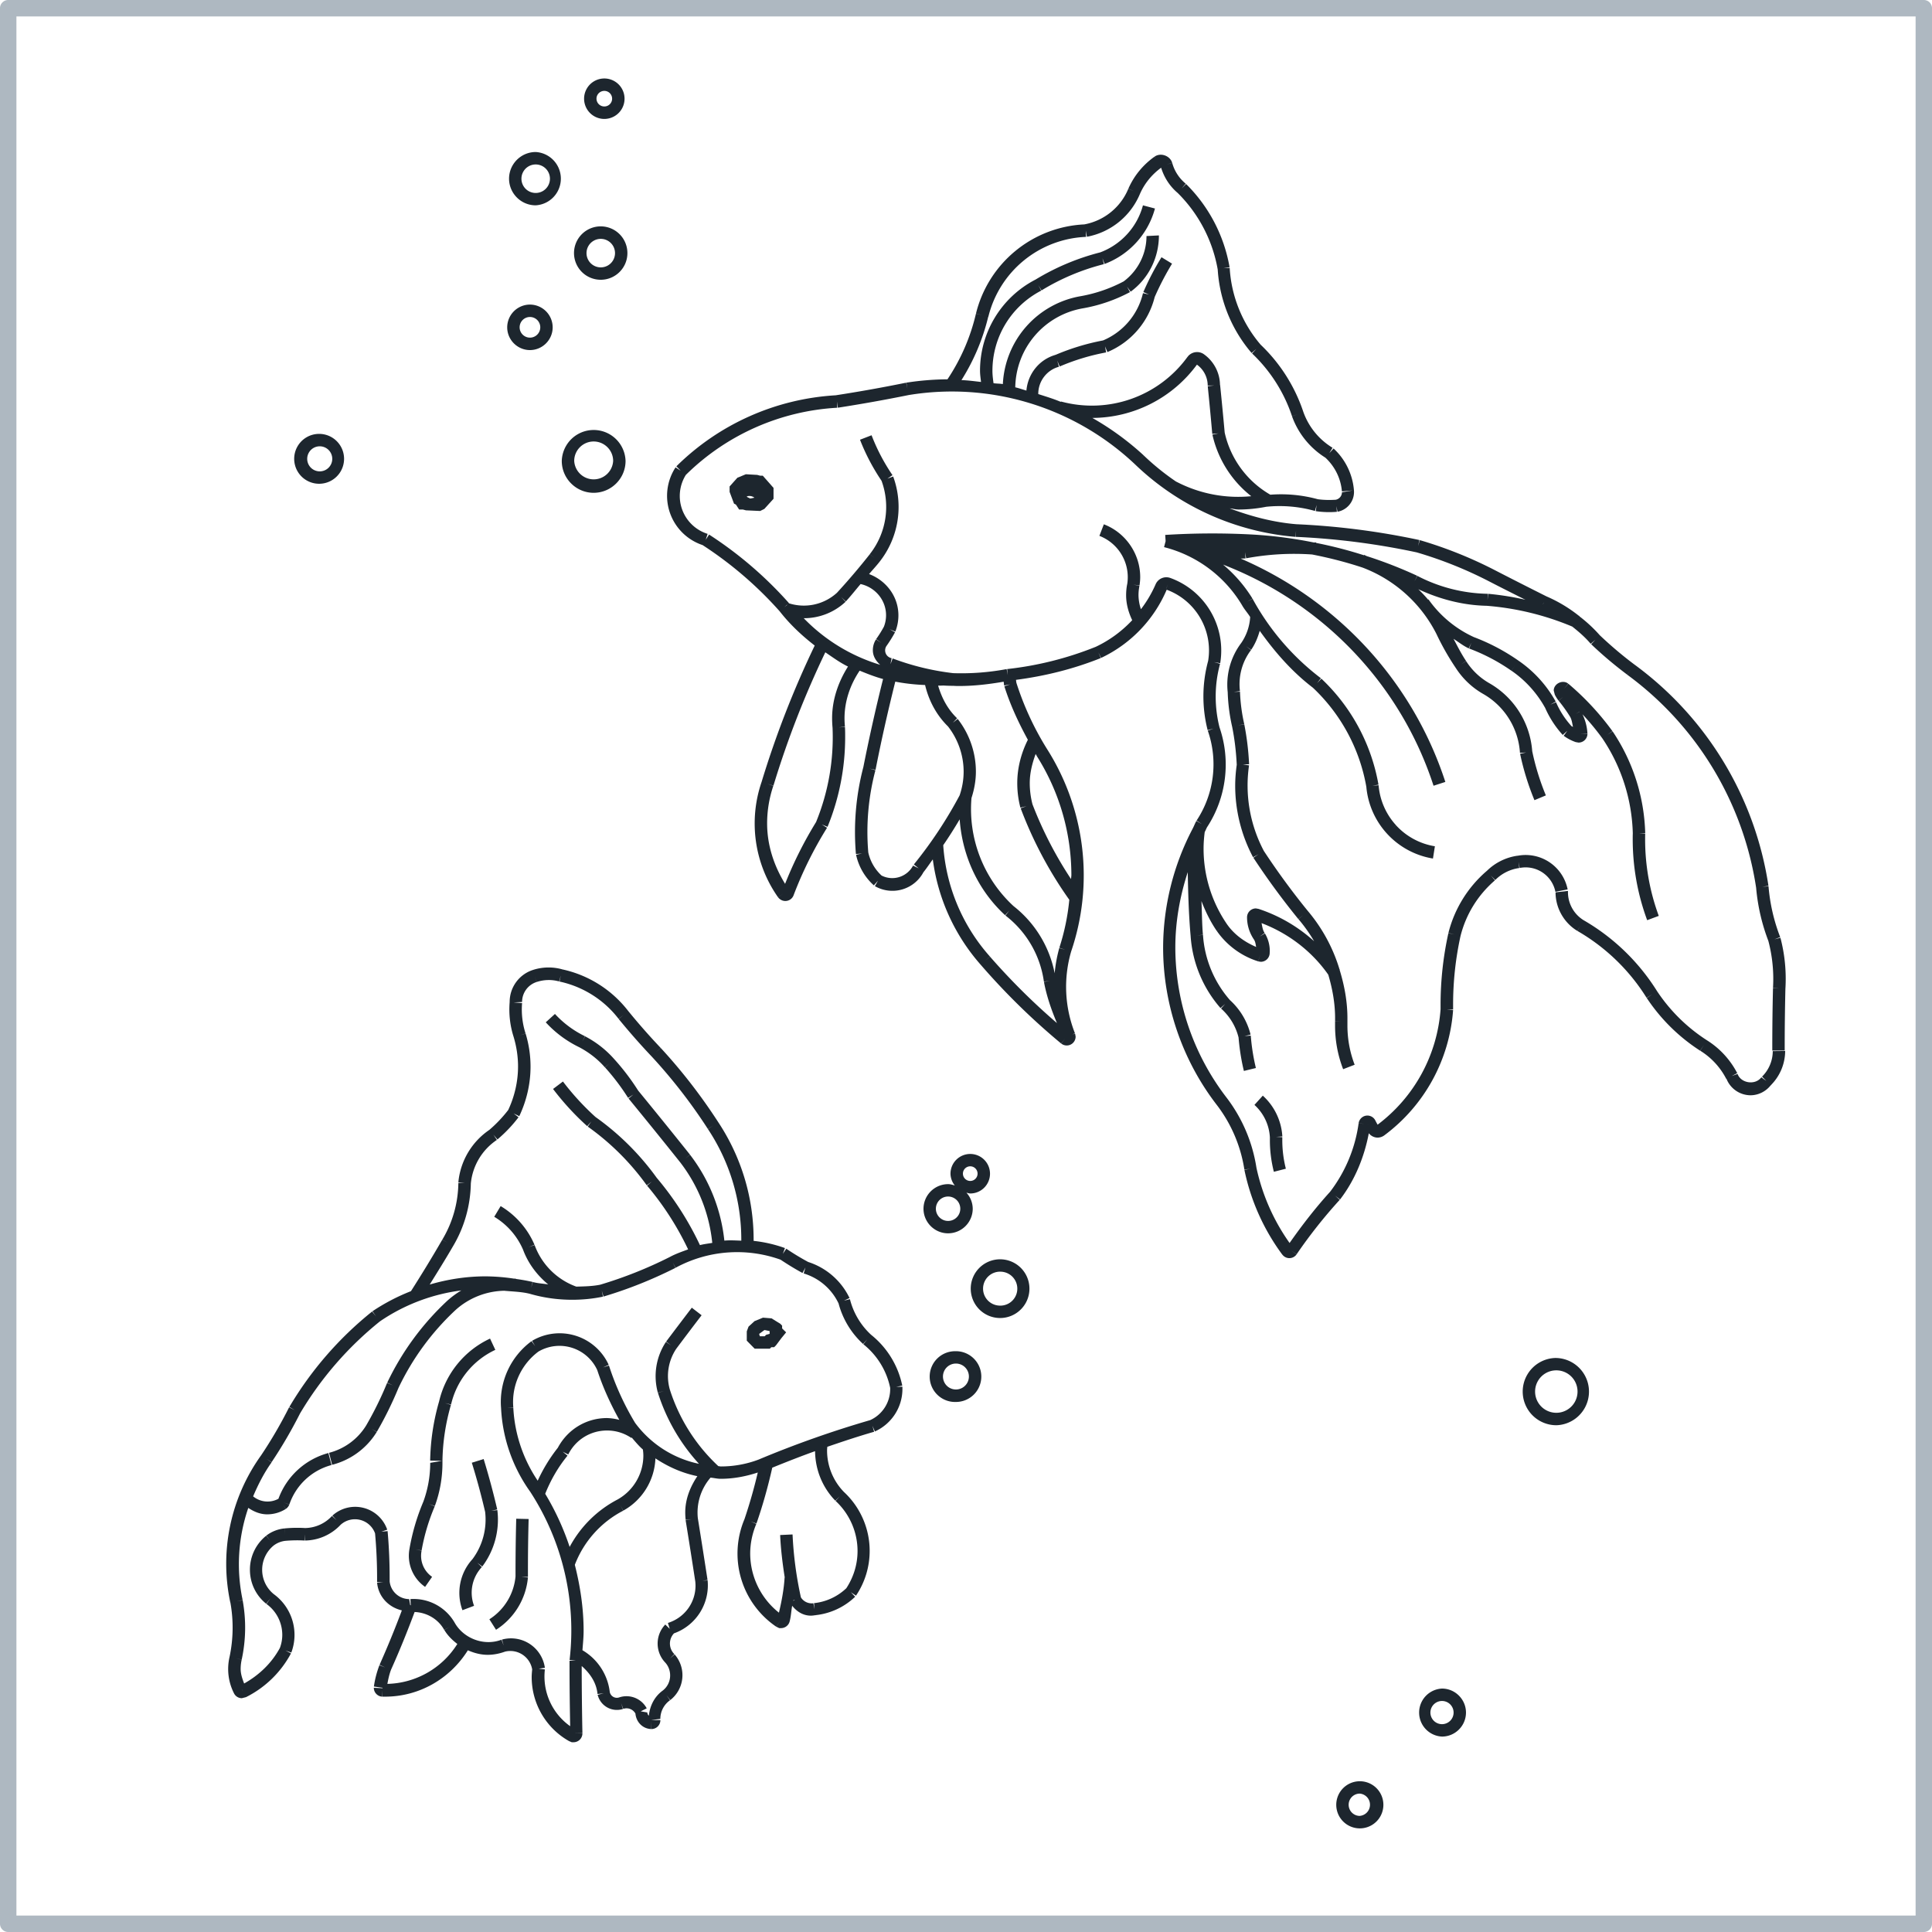 <svg xmlns="http://www.w3.org/2000/svg" fill="none" viewBox="0 0 66 66" height="66" width="66">
    <path fill="#1D262E" d="M46.453 60.85a.804.804 0 1 0 .001 1.61.804.804 0 0 0-.001-1.61zm0 1.184a.381.381 0 0 1 0-.762.382.382 0 0 1 0 .761zM25.14 17.237l.11.17h.13l.102.027.487.022.142-.071.314-.346v-.372l-.368-.417h-.088l-.102-.027-.388-.022-.29.12-.265.297v.185l.151.402.065.032zm.388-.256-.019-.022a.278.278 0 0 1 .263.043l-.146.028-.098-.049zM26.3 46.071l.05-.049h.096l.061-.061.188-.25.16-.196-.137-.134v-.095l-.061-.063-.3-.186-.292-.024-.289.119-.205.188-.06.161v.319l.269.273h.519l.001-.002zm-.186-.636.178.036v.095l-.12.034-.05.049h-.164l-.024-.081.178-.13.002-.003z"></path>
    <path fill="#1D262E" d="M23.997 18.618a12.957 12.957 0 0 1 2.638 2.265c.351.45.76.831 1.197 1.17a32.817 32.817 0 0 0-1.816 4.663 4.38 4.38 0 0 0 .563 3.936l.168-.119-.166.12c.058.078.15.126.246.126a.3.3 0 0 0 .283-.195c.305-.804.69-1.58 1.143-2.306l-.181-.114.198.082a8.1 8.1 0 0 0 .602-3.071c0-.112 0-.226-.007-.338l-.212.01.212-.021a2.846 2.846 0 0 1-.015-.292c0-.578.193-1.143.517-1.623.263.107.526.212.8.285a62.765 62.765 0 0 0-.673 3.006 8.763 8.763 0 0 0-.254 2.973l.212-.019-.207.044c.086.402.302.774.607 1.045l.14-.158-.104.185a1.201 1.201 0 0 0 1.658-.476c.114-.14.212-.292.32-.438a6.771 6.771 0 0 0 1.637 3.6 23.39 23.39 0 0 0 2.746 2.689l.131-.158-.127.16a.303.303 0 0 0 .492-.236l-.017-.1-.09.022.085-.034a4.318 4.318 0 0 1-.13-2.8 8.062 8.062 0 0 0-.82-6.906 9.99 9.99 0 0 1-1.051-2.268c-.007-.034-.009-.068-.014-.102.992-.13 1.967-.371 2.895-.744l-.08-.197.091.192a4.544 4.544 0 0 0 2.242-2.33 2.21 2.21 0 0 1 1.416 2.431 4.638 4.638 0 0 0-.017 2.365l.205-.052-.2.071a3.482 3.482 0 0 1-.383 3.07l.186.123-.193-.11c-.047.083-.08.173-.124.258h-.003v.006a8.785 8.785 0 0 0-1.009 4.061c0 1.933.65 3.841 1.828 5.37.497.645.824 1.411.948 2.217l.205-.031-.204.042a7.37 7.37 0 0 0 1.292 2.89h.002a.301.301 0 0 0 .24.123.305.305 0 0 0 .248-.128l-.184-.13.186.126a17.04 17.04 0 0 1 1.472-1.86l-.158-.142.17.129c.507-.662.826-1.445.982-2.262a.39.39 0 0 0 .293.15.398.398 0 0 0 .234-.076 5.862 5.862 0 0 0 2.352-4.28l-.212-.015.212-.005v-.173c0-.786.085-1.572.254-2.34.187-.742.594-1.4 1.175-1.9l-.139-.162.151.15c.219-.223.51-.367.82-.409l-.028-.21.042.208a1.037 1.037 0 0 1 1.22.814l.418-.081a1.463 1.463 0 0 0-1.709-1.15h-.015c-.392.058-.758.241-1.038.519h-.002s-.005.003-.006.007l-.005.003a4.112 4.112 0 0 0-1.298 2.108l.206.052-.207-.045a11.317 11.317 0 0 0-.267 2.436v.163a5.417 5.417 0 0 1-2.151 3.944c-.026-.046-.051-.092-.075-.139a.304.304 0 0 0-.273-.173c-.15 0-.276.11-.3.258l.205.03-.205-.027a4.963 4.963 0 0 1-.977 2.345c-.498.548-.956 1.14-1.382 1.747a6.962 6.962 0 0 1-1.132-2.57 5.273 5.273 0 0 0-1.033-2.412 8.427 8.427 0 0 1-1.738-5.112c0-.877.154-1.743.424-2.573.014.73.034 1.459.098 2.172a4.161 4.161 0 0 0 1.021 2.47l.16-.141-.141.157c.295.263.503.606.598.989.032.386.092.773.182 1.143l.41-.1a7.078 7.078 0 0 1-.175-1.108l-.212.017.206-.05a2.361 2.361 0 0 0-.714-1.187h.002a3.753 3.753 0 0 1-.914-2.217l-.212.014.21-.019c-.034-.38-.032-.77-.051-1.154.137.356.305.702.524 1.022l.176-.119-.174.12c.34.49.842.859 1.412 1.037l.076-.246-.074.248.088.013c.16 0 .292-.124.303-.282 0-.028.004-.057.004-.086 0-.21-.056-.417-.166-.6l-.182.107.173-.123c-.07-.098-.08-.22-.107-.337.916.348 1.718.96 2.28 1.762.142.48.233.975.233 1.482v.1l.21.01-.211-.007v.153c0 .51.091 1.012.276 1.49l.393-.152a3.732 3.732 0 0 1-.247-1.338v-.254c0-.567-.104-1.121-.268-1.654l.008-.005-.013-.017a5.596 5.596 0 0 0-1.077-1.982 25.137 25.137 0 0 1-1.504-2.052 4.78 4.78 0 0 1-.507-2.925l-.21-.03.212-.008a9.308 9.308 0 0 0-.165-1.367l-.208.04.207-.047a5.902 5.902 0 0 1-.145-1.104l-.211.007.21-.027a1.926 1.926 0 0 1 .378-1.404l-.17-.129.175.12c.137-.198.226-.418.292-.647.517.725 1.102 1.397 1.816 1.943a6.1 6.1 0 0 1 1.826 3.386 2.73 2.73 0 0 0 2.276 2.45l.066-.419a2.3 2.3 0 0 1-1.323-.712l-.156.143.156-.145a2.3 2.3 0 0 1-.6-1.371l-.212.017.208-.036a6.533 6.533 0 0 0-1.951-3.622l-.146.155.129-.17a8.54 8.54 0 0 1-2.334-2.715l-.184.102.181-.108a4.785 4.785 0 0 0-1.004-1.16c3.375 1.304 6.049 4.049 7.19 7.554l.403-.13c-1.13-3.47-3.713-6.214-6.99-7.63.057-.003.111-.001.165-.006l-.018-.212.039.208a8.953 8.953 0 0 1 2.252-.13c.581.113 1.156.26 1.72.446a4.69 4.69 0 0 1 2.527 2.267 8.816 8.816 0 0 0 .661 1.163c.236.366.556.671.935.887a2.497 2.497 0 0 1 1.258 2.014l.212-.013-.207.044a8.92 8.92 0 0 0 .49 1.585l.39-.163a8.453 8.453 0 0 1-.466-1.51 2.923 2.923 0 0 0-1.469-2.325 2.275 2.275 0 0 1-.788-.751l-.178.113.176-.118c-.163-.243-.293-.502-.429-.758.173.112.332.24.52.327l.089-.193-.075.198c.509.19.994.444 1.443.758l.12-.175-.118.175c.47.322.866.758 1.144 1.258h.002c.148.34.35.656.605.936l.156-.142-.123.17c.127.094.264.165.41.216l.098.017a.304.304 0 0 0 .304-.307h-.261l.26-.008a1.722 1.722 0 0 0-.169-.651c.243.26.47.534.678.82a6.085 6.085 0 0 1 1.041 3.247c-.003.067-.003.133-.003.199 0 .948.166 1.879.494 2.767l.396-.147a7.545 7.545 0 0 1-.466-2.62c0-.065 0-.129.003-.194l-.212-.01.212-.005a6.543 6.543 0 0 0-1.115-3.476l-.177.119.172-.125a9.217 9.217 0 0 0-1.506-1.62l-.148.175.143-.178c-.187-.148-.494 0-.494.236l.036.14c.036.071.078.14.127.204l.168-.13-.164.133c.142.175.274.358.391.548.061.103.072.229.1.347-.017-.01-.035-.015-.052-.027a2.933 2.933 0 0 1-.528-.817l-.194.083.184-.103a4.108 4.108 0 0 0-1.275-1.401 6.91 6.91 0 0 0-1.52-.802 3.861 3.861 0 0 1-1.552-1.289l-.012.009a4.768 4.768 0 0 0-.334-.356c.732.342 1.53.55 2.338.566a9.468 9.468 0 0 1 2.92.71c.226.18.444.367.629.587l.163-.137-.146.152c.385.368.799.716 1.228 1.038l.127-.17-.126.172a11.076 11.076 0 0 1 4.406 7.28c.054.623.195 1.234.418 1.817a5.096 5.096 0 0 1 .158 1.61l.212.013-.212-.006a84.89 84.89 0 0 0-.024 1.974v.154h.424v-.154c0-.65.009-1.306.024-1.957a5.52 5.52 0 0 0-.17-1.743l-.205.055.197-.077a6.225 6.225 0 0 1-.399-1.736l-.212.017.21-.032a11.497 11.497 0 0 0-4.57-7.554c-.418-.312-.816-.65-1.191-1.006a4.902 4.902 0 0 0-.7-.65l.003-.011-.022-.007a4.863 4.863 0 0 0-1.104-.661c-.598-.3-1.195-.602-1.789-.909a14.495 14.495 0 0 0-2.536-1.012l-.06.203.044-.207a25.504 25.504 0 0 0-4.205-.54c-.785-.065-1.543-.267-2.273-.54.101.007.198.038.3.038.317 0 .636-.033.947-.094a4.472 4.472 0 0 1 1.664.143l.057-.205-.03.212a3.164 3.164 0 0 0 .722.022l-.015-.195.036.193a.687.687 0 0 0 .564-.675l-.003-.066a2.188 2.188 0 0 0-.695-1.42l-.144.157.108-.182a2.357 2.357 0 0 1-.997-1.224 5.634 5.634 0 0 0-1.458-2.296 4.433 4.433 0 0 1-1.058-2.625l-.212.012.208-.035a5.272 5.272 0 0 0-1.485-2.842l-.15.15.136-.162a1.394 1.394 0 0 1-.46-.707l-.187.052.186-.056c-.073-.242-.391-.36-.602-.212l.038.06-.041-.058c-.39.277-.7.653-.892 1.092l.193.085-.195-.081a2.026 2.026 0 0 1-1.504 1.217 4.006 4.006 0 0 0-3.7 3.045l.206.051-.207-.047a6.824 6.824 0 0 1-.973 2.243 9.5 9.5 0 0 0-1.403.114l.034.21-.042-.209c-.81.165-1.623.31-2.41.431a8.441 8.441 0 0 0-5.44 2.426l.148.151-.176-.115a1.774 1.774 0 0 0 .909 2.65l.01.002zm22.789 19.77-.064.033h-.002l.066-.032zm-2.813 4.352.073-.055-.075.055h.002zm9.989-18.427-.132.077.129-.08.003.004zm-27.169-3.57.098-.089-.005.016-.093.073zm.661.376h.01c.53 0 1.035-.2 1.422-.561l-.151-.161.16.149c.175-.19.335-.395.504-.594.499.11.87.548.87 1.065 0 .136-.025.267-.073.39a3.96 3.96 0 0 1-.266.426l.173.124-.178-.114a.682.682 0 0 0-.107.371c0 .204.107.368.251.497a6.071 6.071 0 0 1-2.615-1.595v.003zm.972 3.415c0 .108.005.217.015.324a7.652 7.652 0 0 1-.563 3.225 13.558 13.558 0 0 0-1.058 2.11c-.385-.625-.614-1.327-.614-2.064 0-.436.072-.869.212-1.284l-.2-.068.204.061a32.086 32.086 0 0 1 1.772-4.554c.254.171.5.354.775.486-.335.53-.543 1.138-.543 1.764zm2.766 5.036a.805.805 0 0 1-1.076.34 1.518 1.518 0 0 1-.454-.788 8.249 8.249 0 0 1 .244-2.811l-.205-.054.209.04c.196-1.002.425-2.012.674-3.011.333.064.672.102 1.018.115.129.54.39 1.031.788 1.42h-.001c.342.439.53.985.53 1.54 0 .274-.047.547-.137.81a14.788 14.788 0 0 1-1.563 2.36l.166.134-.194-.095zm2.63 3.108-.162.139.158-.14a6.353 6.353 0 0 1-1.596-3.804c.199-.288.384-.583.562-.883.088 1.244.627 2.424 1.551 3.274l.143-.156-.13.168a3.443 3.443 0 0 1 1.313 2.258l.21-.03-.208.039c.091.486.253.954.444 1.407a22.63 22.63 0 0 1-2.289-2.272h.003zm2.365-.293a4.8 4.8 0 0 0-.158.863 3.85 3.85 0 0 0-1.407-2.296 4.504 4.504 0 0 1-1.435-3.686h-.001c.096-.295.152-.599.152-.906 0-.65-.22-1.288-.622-1.8l-.166.13.146-.153c-.32-.305-.524-.693-.648-1.114.06-.001.118-.001.18-.005.123.009.249.01.373.012a.06.06 0 0 1 .017.003l.149.002c.508 0 1.017-.06 1.519-.147.007.044.01.086.017.13l.209-.039-.202.065c.201.636.483 1.242.803 1.828-.23.459-.362.966-.362 1.48 0 .281.035.565.108.84l.209-.053-.2.074a13.717 13.717 0 0 0 1.661 3.125 7.654 7.654 0 0 1-.34 1.638l.2.07-.204-.06.002-.001zm.412-2.478c0 .041-.01.082-.01.124a13.251 13.251 0 0 1-1.318-2.555 2.908 2.908 0 0 1-.093-.723c0-.342.083-.676.202-.997.013.023.023.046.037.068l.178-.112-.178.114a7.62 7.62 0 0 1 1.183 4.083l-.001-.002zm3.242-9.799.06-.157-.057.157h-.003zm12.876.528h-.005l.03-.061-.025.06zm-12.53-4.177a8.483 8.483 0 0 1-1.11-.895l-.147.153.146-.155a9.567 9.567 0 0 0-1.76-1.285 4.456 4.456 0 0 0 3.573-1.82.882.882 0 0 1 .368.713h.225l-.224.022c.056.544.107 1.089.155 1.631l.212-.018-.207.044a3.694 3.694 0 0 0 1.327 2.102 4.568 4.568 0 0 1-2.558-.495v.003zm-6.423-5.64a3.583 3.583 0 0 1 3.338-2.727l-.01-.212.04.208a2.451 2.451 0 0 0 1.812-1.468c.157-.356.408-.661.722-.89.104.337.297.635.567.863a4.867 4.867 0 0 1 1.366 2.614 4.85 4.85 0 0 0 1.158 2.852l.161-.139-.145.155a5.231 5.231 0 0 1 1.364 2.143l.2-.068-.2.071a2.776 2.776 0 0 0 1.147 1.418h-.002c.322.302.522.707.56 1.148l.37-.032-.369.062c0 .124-.09.23-.212.255-.208.013-.408.01-.61-.017a4.762 4.762 0 0 0-1.624-.155 3.263 3.263 0 0 1-1.56-2.124 127.8 127.8 0 0 0-.156-1.623h-.004a1.307 1.307 0 0 0-.563-1.061.407.407 0 0 0-.54.091l.026.024-.028-.022a4.033 4.033 0 0 1-4.33 1.53l-.003.014c-.25-.106-.51-.183-.77-.267v-.009c0-.43.29-.812.706-.924l-.056-.205.083.195a7.501 7.501 0 0 1 1.585-.48l-.037-.207.081.195a2.758 2.758 0 0 0 1.615-1.88 9.81 9.81 0 0 1 .593-1.14l-.36-.22c-.233.378-.442.778-.62 1.19l.194.085-.207-.048a2.328 2.328 0 0 1-1.365 1.616 7.9 7.9 0 0 0-1.616.49h-.004l-.023.009c-.546.164-.926.65-.974 1.214-.127-.036-.252-.082-.381-.112a2.784 2.784 0 0 1 2.321-2.7 5.386 5.386 0 0 0 1.597-.552l-.1-.187.124.172c.604-.441.965-1.152.965-1.922l-.424.022c0 .61-.292 1.186-.78 1.549a5.02 5.02 0 0 1-1.457.503 3.205 3.205 0 0 0-2.67 3.005c-.105-.019-.214-.014-.319-.03-.018-.141-.037-.28-.037-.421 0-1.158.637-2.208 1.667-2.742l-.099-.188.11.18a7.676 7.676 0 0 1 2.13-.896l-.05-.205.074.198a2.805 2.805 0 0 0 1.72-1.894l-.41-.108a2.372 2.372 0 0 1-1.458 1.606c-.783.2-1.526.513-2.212.93l-.004.002-.01.005a3.502 3.502 0 0 0-1.882 3.11c0 .126.02.253.034.38-.222-.024-.443-.056-.668-.063a7.237 7.237 0 0 0 .915-2.167h.004zm-10.33 5.4a7.996 7.996 0 0 1 5.168-2.29l-.012-.211.033.21a53.676 53.676 0 0 0 2.421-.433 9.108 9.108 0 0 1 7.739 2.376 8.978 8.978 0 0 0 5.473 2.469l.019-.212-.01.212a24.94 24.94 0 0 1 4.132.53 13.91 13.91 0 0 1 2.457.982c.417.216.836.426 1.255.636a9.768 9.768 0 0 0-1.274-.203l-.017.212.004-.212a5.402 5.402 0 0 1-2.403-.612l-.098.188.091-.192a15 15 0 0 0-1.72-.671c-.031-.012-.059-.03-.09-.043l-.006.014a14.614 14.614 0 0 0-1.634-.422v-.015c-.026-.002-.053 0-.08 0a14.78 14.78 0 0 0-2.123-.273 25.591 25.591 0 0 0-2.954.015l.014.212-.053.205a4.344 4.344 0 0 1 2.666 1.987c.08.144.19.261.276.4a1.749 1.749 0 0 1-.307.889 2.363 2.363 0 0 0-.46 1.685v.021c.014.39.065.78.152 1.158.084.42.135.856.156 1.295-.034.24-.053.482-.053.717 0 .848.212 1.693.61 2.44l.187-.1-.176.117c.471.717.988 1.423 1.536 2.096l.164-.134-.16.137a5.2 5.2 0 0 1 .535.755 5.29 5.29 0 0 0-1.882-1.1l-.005-.002c-.004 0-.007-.003-.01-.003l-.09-.016a.303.303 0 0 0-.304.304c0 .281.089.55.248.776h-.002c.042.073.048.156.065.236-.394-.168-.748-.422-.994-.773a4.56 4.56 0 0 1-.802-2.588c0-.188.015-.378.039-.564.029-.053.05-.11.078-.163a3.911 3.911 0 0 0 .427-3.415 4.309 4.309 0 0 1-.13-1.05c0-.378.049-.754.15-1.12l-.205-.056.209.035a2.637 2.637 0 0 0-1.71-2.913.399.399 0 0 0-.496.217 4.055 4.055 0 0 1-.502.853 1.573 1.573 0 0 1-.083-.478c0-.11.012-.217.032-.32l-.207-.043.209.032c.015-.096.024-.193.024-.29 0-.795-.5-1.519-1.242-1.802l-.152.395a1.512 1.512 0 0 1 .953 1.633c-.027.127-.04.261-.04.395 0 .298.08.585.208.853-.351.374-.77.685-1.245.909-.97.39-1.987.646-3.028.76l.023.208-.04-.207a8.403 8.403 0 0 1-1.823.139 8.744 8.744 0 0 1-2.07-.502l-.075.198.039-.208a.271.271 0 0 1-.18-.41c.109-.153.207-.31.297-.475l-.186-.102.196.078a1.5 1.5 0 0 0 .105-.554c0-.645-.418-1.189-1.002-1.41.117-.14.243-.272.355-.416a3.02 3.02 0 0 0 .468-2.917l-.197.073.174-.119a6.66 6.66 0 0 1-.715-1.363l-.395.153c.191.493.44.964.736 1.403a2.6 2.6 0 0 1-.402 2.506l.166.133-.166-.13a23.1 23.1 0 0 1-1.12 1.315 1.68 1.68 0 0 1-1.65.358l.006-.007a13.3 13.3 0 0 0-2.725-2.338l-.115.178.064-.202a1.356 1.356 0 0 1-.74-2.02h.001zM7.87 54.744a4.831 4.831 0 0 1-.029 1.863 1.829 1.829 0 0 0 .153 1.24.3.3 0 0 0 .268.166l.134-.034H8.4a3.535 3.535 0 0 0 1.54-1.496l-.187-.101.198.074a1.722 1.722 0 0 0-.6-1.999 1.071 1.071 0 0 1-.002-1.66.808.808 0 0 1 .402-.16c.216-.018.433-.023.651-.01l.012-.212v.212a1.703 1.703 0 0 0 1.221-.537.73.73 0 0 1 1.178.293c.045.502.069 1.014.069 1.521v.136l.211.003-.211.019c.042.482.393.846.846.951a32.21 32.21 0 0 1-.762 1.86l.194.089-.199-.075c-.09.237-.154.481-.188.727l.297.043v.015l-.3-.015c0 .162.13.298.291.303l.007-.215v.215h.091c1.16 0 2.215-.61 2.824-1.584.213.094.44.155.678.155.202 0 .402-.04.592-.109a.758.758 0 0 1 .927.607c-.008.088-.017.177-.017.263 0 .904.487 1.74 1.272 2.184l.007.004.003.001.088.037h.061a.303.303 0 0 0 .302-.303h-.278l.278-.005c-.015-.767-.024-1.53-.024-2.296.285.25.502.566.54.955l.212-.022-.207.049a.675.675 0 0 0 .864.485l-.064-.202.075.198a.348.348 0 0 1 .415.16c.026.29.246.522.543.53l.005-.252v.252a.305.305 0 0 0 .305-.306h-.303v-.002l.301-.04a.78.78 0 0 1 .33-.635l-.121-.175.13.168a1.075 1.075 0 0 0 .15-1.558l-.16.139.151-.15a.507.507 0 0 1-.014-.71 1.743 1.743 0 0 0 1.149-1.812l-.182.017.18-.028a287.55 287.55 0 0 0-.332-2.112 1.828 1.828 0 0 1 .434-1.385c.117.01.228.04.347.04.433 0 .856-.08 1.267-.215a17.436 17.436 0 0 1-.455 1.595 3.019 3.019 0 0 0 1.082 3.67l.15-.219-.148.22.103.05h.065a.303.303 0 0 0 .291-.226c.048-.176.053-.36.087-.538.156.199.376.338.636.338a.76.76 0 0 0 .14-.014h.024v-.003a2.303 2.303 0 0 0 1.352-.63l-.148-.153.176.117a2.73 2.73 0 0 0 .467-1.53c0-.763-.32-1.495-.879-2.012a2.033 2.033 0 0 1-.576-1.423c0-.04.005-.08.008-.12.531-.182 1.065-.36 1.6-.514l-.06-.204.086.194c.57-.257.94-.825.94-1.449v-.08l-.214.006.209-.042A2.996 2.996 0 0 0 29.76 45.6a2.47 2.47 0 0 1-.725-1.218l-.205.051.191-.091a2.366 2.366 0 0 0-1.412-1.231 8.818 8.818 0 0 1-.748-.453l-.119.176.073-.198a4.649 4.649 0 0 0-1.07-.246v-.04c0-1.435-.42-2.824-1.212-4.02-.58-.895-1.24-1.75-1.963-2.532l-.157.144.155-.146a22.422 22.422 0 0 1-1.108-1.26 3.88 3.88 0 0 0-2.248-1.42h-.005c-.003 0-.005-.003-.008-.004a1.738 1.738 0 0 0-1.006.027 1.146 1.146 0 0 0-.782 1.088h-.001v.017a3.072 3.072 0 0 0 .137 1.18c.098.328.15.667.15 1.01 0 .51-.118 1.023-.336 1.486-.19.246-.406.475-.645.679a2.441 2.441 0 0 0-1.058 1.79l.212.02h-.212a3.847 3.847 0 0 1-.547 1.937l.18.108-.182-.105c-.341.592-.702 1.182-1.07 1.759a6.831 6.831 0 0 0-1.314.686l.12.175-.132-.166a12.021 12.021 0 0 0-2.828 3.26l.186.11-.195-.097c-.285.568-.607 1.12-.956 1.64a6.35 6.35 0 0 0-1.053 5.025l.003.002zm.392 2.969h.002l.04.08-.042-.08zm4.971-.187c.031-.164.065-.329.126-.488.293-.651.56-1.313.805-1.97.42.018.806.242 1.01.61l.186-.103-.182.106c.114.192.272.346.445.479a2.904 2.904 0 0 1-2.39 1.364v.002zm4.294-9.633c0-.676.325-1.319.868-1.722a1.42 1.42 0 0 1 2.008.633c.193.593.454 1.159.754 1.701a1.869 1.869 0 0 0-.422-.062c-.71 0-1.346.39-1.679 1.015a5.486 5.486 0 0 0-.687 1.125 4.901 4.901 0 0 1-.834-2.498l-.21.01.21-.018a2.202 2.202 0 0 1-.008-.184zm1.86 1.833-.165-.134.19.095c.253-.505.76-.819 1.326-.819.299 0 .585.088.831.255l.01-.016c.124.143.243.289.383.41.009.069.016.138.016.204 0 .628-.34 1.204-.885 1.506a3.902 3.902 0 0 0-1.633 1.618 9.039 9.039 0 0 0-.835-1.815c.189-.471.441-.91.762-1.302v-.002zm4.035 2.196.21-.025-.21.035c.114.699.224 1.4.331 2.101.003.044.007.088.007.134 0 .588-.38 1.1-.943 1.275l.063.202-.153-.148a.94.94 0 0 0 .005 1.306c.105.12.161.273.161.432a.65.65 0 0 1-.25.516c-.282.203-.442.519-.477.86a.149.149 0 0 1-.053-.11l-.225-.038.205-.103a.783.783 0 0 0-.94-.373.247.247 0 0 1-.322-.182 1.913 1.913 0 0 0-.934-1.43c.017-.221.04-.44.04-.664 0-.766-.114-1.52-.3-2.253a3.48 3.48 0 0 1 1.652-1.849l-.098-.188.102.185a2.134 2.134 0 0 0 1.097-1.785c.436.29.915.503 1.433.608-.248.37-.414.787-.414 1.238 0 .087.005.173.015.258l-.002-.002zm3.68 2.745.056-.011-.058.03.003-.019h-.001zm1.433-3.401.152-.148-.142.156c.476.44.75 1.062.75 1.711 0 .455-.135.892-.384 1.272a1.889 1.889 0 0 1-1.104.509l.02.21-.042-.207a.434.434 0 0 1-.425-.2 12.617 12.617 0 0 1-.285-2.15l-.424.02c.022.485.081.968.157 1.452h-.005c-.023.403-.1.803-.193 1.2a2.582 2.582 0 0 1-.982-2.013c0-.352.072-.695.209-1.02l-.195-.083.2.07c.217-.623.395-1.264.54-1.907.484-.196.97-.388 1.462-.564.007.634.25 1.236.692 1.692h-.001zM15.48 42.567v-.001c.383-.645.59-1.38.604-2.132a2.025 2.025 0 0 1 .89-1.493l-.117-.177.137.161c.268-.227.51-.481.72-.758l-.167-.129.192.092c.25-.526.385-1.109.385-1.69 0-.385-.056-.764-.168-1.131l-.204.06.202-.064a2.674 2.674 0 0 1-.119-1.038l-.288-.023.288-.014c0-.312.199-.587.495-.683l-.066-.202.068.202c.248-.083.52-.09.768-.019l.058-.203-.044.206c.802.172 1.52.625 2.018 1.274l.167-.129-.164.134c.36.44.737.87 1.126 1.28a18.22 18.22 0 0 1 1.921 2.477l.178-.113-.176.117a6.824 6.824 0 0 1 1.14 3.783v.029c-.193-.006-.386-.02-.579-.002a5.814 5.814 0 0 0-1.17-2.93l-.168.129.166-.133a218.548 218.548 0 0 0-1.773-2.192 7.872 7.872 0 0 0-.818-1.075 3.453 3.453 0 0 0-.995-.778l-.093.176.088-.18a3.4 3.4 0 0 1-1.024-.76l-.314.286c.327.356.712.642 1.146.852.334.177.63.407.875.687l.16-.14-.156.142c.288.319.554.67.788 1.04l.18-.113-.165.134c.595.726 1.186 1.455 1.77 2.188a5.393 5.393 0 0 1 1.09 2.745c-.14.025-.282.039-.421.076a10.476 10.476 0 0 0-1.472-2.294l-.007-.008-.003-.005a8.986 8.986 0 0 0-2.086-2.07 8.858 8.858 0 0 1-1.112-1.212l-.338.255c.35.46.741.887 1.167 1.27l.14-.158-.121.173a8.628 8.628 0 0 1 2.014 2.004l.173-.123-.161.137a10.013 10.013 0 0 1 1.402 2.177c-.212.078-.425.151-.626.26a14.45 14.45 0 0 1-2.38.947c-.263.053-.54.058-.814.065a2.376 2.376 0 0 1-1.424-1.421l-.2.073.195-.085a2.85 2.85 0 0 0-1.155-1.318l-.219.365c.44.265.78.653.984 1.123.176.476.48.874.86 1.188-.175-.03-.355-.034-.525-.083l-.06.203.052-.205a6.45 6.45 0 0 0-.575-.103v-.01c-.019-.002-.039 0-.06 0a6.865 6.865 0 0 0-.971-.078c-.654 0-1.294.1-1.91.28.27-.434.543-.87.798-1.311l.003-.004zm-6.204 7.386c.356-.53.683-1.093.976-1.671a11.682 11.682 0 0 1 2.727-3.142 6.354 6.354 0 0 1 2.78-1.057 3.071 3.071 0 0 0-.477.351 9.28 9.28 0 0 0-2.054 2.8l.192.091-.197-.081c-.205.502-.446.99-.715 1.453a2.099 2.099 0 0 1-1.267.933l.105.41a2.523 2.523 0 0 0 1.523-1.12l-.18-.111.183.105c.278-.476.526-.983.74-1.499a8.792 8.792 0 0 1 1.958-2.67 2.557 2.557 0 0 1 1.653-.651c.294.028.59.033.873.103.47.137.959.205 1.45.205.36 0 .714-.035 1.053-.107l-.042-.207.06.204c.84-.25 1.666-.58 2.458-.98l-.095-.188.101.184a4.404 4.404 0 0 1 3.583-.276c.24.16.49.314.75.455l.101-.187-.06.203c.524.158.958.53 1.192 1.025a2.87 2.87 0 0 0 .836 1.383l.142-.156-.132.166c.471.375.797.904.917 1.492v.041c0 .456-.268.872-.685 1.06a35.365 35.365 0 0 0-3.812 1.348 3.638 3.638 0 0 1-1.287.234c-.029 0-.057-.01-.086-.01a6.102 6.102 0 0 1-1.66-2.625 1.68 1.68 0 0 1 .222-1.385c.286-.383.575-.765.866-1.145l-.335-.258c-.295.387-.587.772-.877 1.158l.17.128-.177-.117a2.12 2.12 0 0 0-.276 1.733l.205-.056-.202.062a6.496 6.496 0 0 0 1.402 2.425 3.63 3.63 0 0 1-2.182-1.399 9.334 9.334 0 0 1-.893-1.958l-.202.064.193-.088a1.844 1.844 0 0 0-2.62-.819l.109.181-.126-.17a2.577 2.577 0 0 0-1.04 2.283 5.35 5.35 0 0 0 .995 2.859 8.682 8.682 0 0 1 1.346 5.748l.21.026h-.212v.162c0 .692.009 1.384.022 2.074a2.077 2.077 0 0 1-.864-1.938l-.21-.027.21-.029a1.168 1.168 0 0 0-1.465-.965l.057.204-.074-.199c-.579.222-1.267-.025-1.584-.554a1.62 1.62 0 0 0-1.528-.834l.012.212-.019-.007-.035-.204a.676.676 0 0 1-.667-.605v-.124c0-.532-.023-1.07-.07-1.594l-.213.019.2-.068a1.158 1.158 0 0 0-1.873-.48l.142.156-.156-.144a1.27 1.27 0 0 1-.922.412 4.426 4.426 0 0 0-.704.014l.02.21-.022-.21a1.216 1.216 0 0 0-.615.244l.129.17-.134-.165a1.484 1.484 0 0 0-.555 1.161c0 .455.202.879.555 1.162l.144-.18-.134.188c.34.245.54.638.54 1.057 0 .15-.028.3-.08.442-.282.523-.711.93-1.223 1.218-.061-.16-.119-.324-.119-.495 0-.107.012-.216.036-.319l-.207-.047.207.044a5.16 5.16 0 0 0 .032-2.028l-.205.037.205-.043a5.925 5.925 0 0 1 .193-3.148c.192.129.407.22.645.22.225 0 .444-.063.634-.183l-.092-.142.095.14a.313.313 0 0 0 .119-.149l-.198-.074.2.07a2.09 2.09 0 0 1 1.44-1.346l-.108-.41A2.51 2.51 0 0 0 9.512 51.2a.777.777 0 0 1-.865-.082c.171-.403.371-.797.63-1.16l-.172-.123.176.117-.005.002z"></path>
    <path fill="#1D262E" d="m43.517 40.03.41-.105a3.969 3.969 0 0 1-.122-.98v-.098l-.21-.01.212-.014a2.043 2.043 0 0 0-.668-1.394l-.285.316c.315.288.502.68.527 1.105v.095c0 .368.046.73.136 1.085zM34.196 43.02a1.003 1.003 0 1 0 .001 2.005 1.003 1.003 0 0 0-.002-2.005zm0 1.581a.58.58 0 1 1 .002-1.158.58.58 0 0 1-.002 1.159zM16.523 49.843l-.405.126c.172.553.324 1.117.455 1.679a2.265 2.265 0 0 1-.432 1.614 1.707 1.707 0 0 0-.343 1.745l.397-.15a1.276 1.276 0 0 1 .266-1.324l-.155-.146.17.126a2.665 2.665 0 0 0 .514-1.926l-.21.025.206-.047a25.848 25.848 0 0 0-.464-1.723l.002.002zM16.943 55.677a2.372 2.372 0 0 0 1.092-1.788l-.212-.018h.212v-.178c0-.6.007-1.2.024-1.801l-.424-.01a71.705 71.705 0 0 0-.024 1.81v.163a1.947 1.947 0 0 1-.893 1.462l.227.358-.002.002zM14.519 54.215l.242-.348a.871.871 0 0 1-.358-.895l-.208-.042.208.035c.09-.513.241-1.02.448-1.505l-.195-.083.198.072c.175-.474.261-.97.261-1.475v-.07c.01-.644.109-1.288.29-1.912l-.203-.06.207.048a2.741 2.741 0 0 1 1.512-1.867l-.18-.385a3.155 3.155 0 0 0-1.74 2.144 7.746 7.746 0 0 0-.306 2.024l.407.007-.405.07c0 .456-.08.902-.236 1.329a7.34 7.34 0 0 0-.468 1.582v.005a1.295 1.295 0 0 0 .53 1.322l-.004.004zM32.656 46.16a.867.867 0 1 0 0 1.733.867.867 0 0 0 0-1.734zm0 1.307a.443.443 0 1 1 0-.886.443.443 0 0 1 0 .886zM31.548 41.291c0 .463.378.841.84.841a.843.843 0 0 0 .842-.84.83.83 0 0 0-.215-.548c.044.008.084.027.13.027a.675.675 0 1 0-.675-.675.66.66 0 0 0 .148.402c-.075-.022-.148-.046-.23-.046a.843.843 0 0 0-.84.841v-.002zm.84.418a.417.417 0 1 1 0-.834.417.417 0 0 1 0 .834zm.757-1.866a.25.25 0 1 1 0 .5.25.25 0 1 1 0-.5zM49.26 57.684a.821.821 0 0 0 0 1.64c.45 0 .82-.368.82-.82 0-.45-.37-.82-.82-.82zm0 1.216a.396.396 0 1 1 .002-.792.396.396 0 0 1-.002.792zM53.166 46.39a1.149 1.149 0 1 0 .002 2.298 1.149 1.149 0 0 0-.002-2.297zm0 1.873a.725.725 0 1 1 0-1.45.725.725 0 0 1 0 1.45zM10.902 16.526a.852.852 0 1 0 0-1.704.852.852 0 0 0 0 1.704zm0-1.279a.428.428 0 1 1 0 .855.428.428 0 0 1 0-.855zM18.3 7.014a.912.912 0 0 0 0-1.821.912.912 0 0 0-.91.91c0 .502.409.911.91.911zm0-1.396a.487.487 0 1 1 0 .974.487.487 0 0 1 0-.974zM20.28 16.835c.6 0 1.09-.489 1.09-1.089a1.09 1.09 0 0 0-2.179 0c0 .6.489 1.089 1.089 1.089zm0-1.753c.366 0 .666.298.666.664a.666.666 0 0 1-1.33 0c0-.366.298-.664.664-.664zM18.104 11.959c.427 0 .776-.35.776-.777a.779.779 0 0 0-.776-.777.779.779 0 0 0-.777.777c0 .427.35.777.777.777zm0-1.13a.352.352 0 1 1 0 .705.352.352 0 0 1 0-.705zM20.523 9.557c.502 0 .91-.408.91-.91a.912.912 0 1 0-.91.91zm0-1.397a.487.487 0 1 1 0 .974.487.487 0 0 1 0-.974zM20.645 4.063a.69.69 0 1 0-.001-1.382.69.69 0 0 0 .001 1.382zm0-.958a.265.265 0 1 1 0 .532.267.267 0 0 1-.268-.266c0-.147.12-.266.268-.266zM60.192 36.777l.15.15-.172-.125c-.205.28-.699.205-.812-.115l-.2.071.188-.098c-.24-.462-.6-.852-1.04-1.126a5.826 5.826 0 0 1-1.7-1.677 7.218 7.218 0 0 0-2.505-2.42 1.125 1.125 0 0 1-.537-.954v-.048l-.424.048c0 .534.285 1.039.743 1.317l.108-.181-.105.183a6.774 6.774 0 0 1 2.364 2.284l.191-.119-.186.126a6.259 6.259 0 0 0 1.824 1.8l.13-.198-.125.2c.377.234.684.566.887.96l.007-.004a.888.888 0 0 0 .82.565c.272 0 .526-.13.693-.341l.003.003.01-.015c.004-.003.009-.005.012-.01h-.003a1.66 1.66 0 0 0 .471-1.15l-.424.005c0 .324-.132.641-.364.869h-.004z"></path>
    <path fill="#AEB8C1" d="M65.72 0H.28A.281.281 0 0 0 0 .28v65.44c0 .154.126.28.28.28h65.44a.28.28 0 0 0 .28-.28V.28a.28.28 0 0 0-.28-.28zm-.28.562v64.877H.561V.562h64.877z"></path>
</svg>
